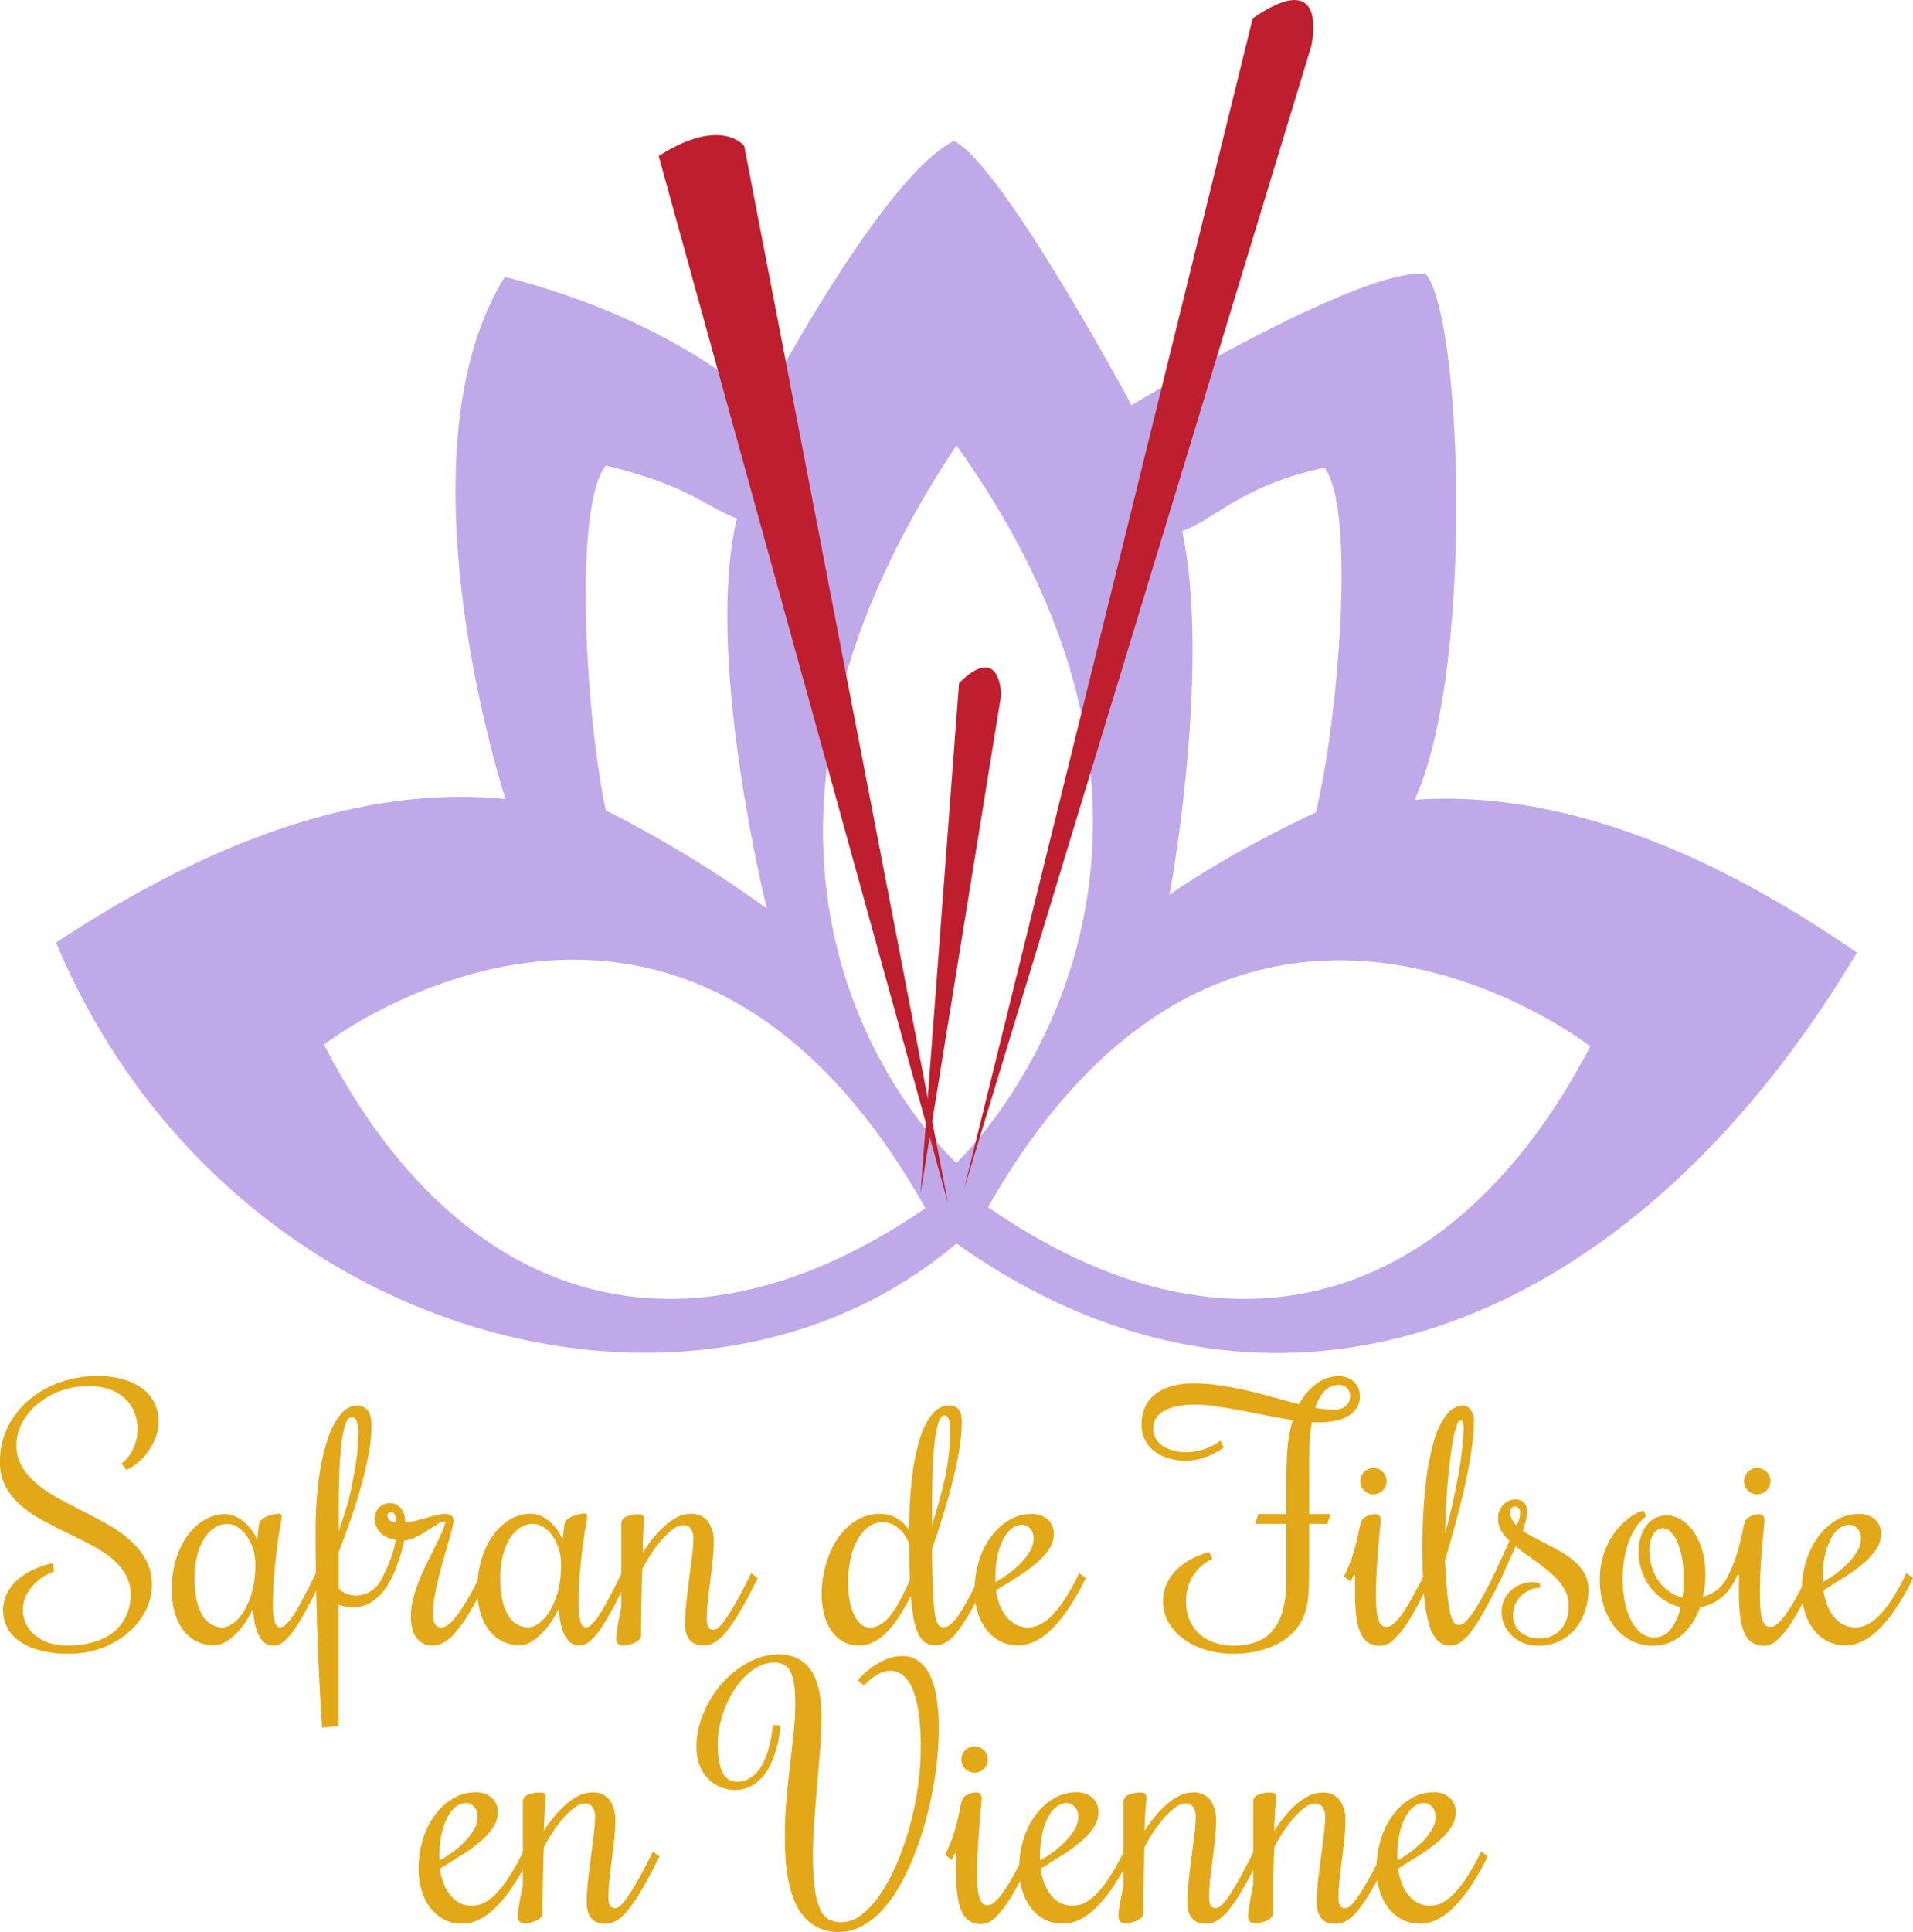 <svg id="Calque_1" data-name="Calque 1" xmlns="http://www.w3.org/2000/svg" viewBox="0 0 500 504.79"><defs><style>.cls-2{fill:#be1e2d}.cls-3{fill:#e2a818}</style></defs><g id="logo"><path id="fleur" d="M375.79 212.58l.33-.79c15.13-34.57 12-124.68 2.63-136.52-15.78-2.63-77 34.2-77 34.2S268.26 47 255.37 40.42c-18.81 9.21-50.25 69.06-50.25 69.06s-21-21.7-67.17-33.54c-29 46.7 0 135.86 0 135.86l.3.59c-31.42-3.17-70.21 6.15-117.58 37.5 43.7 104.25 167 136.61 235.33 78.6 82.74 58.91 176 23.68 235.33-76-46.12-31.86-84.33-42.09-115.54-39.91zM315 142.36c8.63-3.07 15.34-11.84 37.17-16.56 8.28 10.73 3.62 65.88-2.25 90.08-23.83 11.12-38.24 21.52-38.24 21.52s10.92-58.66 3.32-95.04zm-150.61-17.1c21.7 5.26 25.65 10.52 34.2 13.81C190 175.25 206.44 241 206.44 241a309.08 309.08 0 00-42.09-25.65c-5.26-24.35-8.55-79.57 0-90.09zm-73.7 151.27s92.74-71.69 157.19 42.75C182.76 364 124.89 343 90.69 276.53zM256 307.44s-78.5-70 0-187.44c80.24 112.14 0 187.44 0 187.44zm8.26 11.56c65-114.14 157.39-42 157.39-42-34.51 66.21-92.49 87-157.39 42z" transform="translate(-6 -3.6)" fill="#bfa9e9"/><path id="pistil-1" class="cls-2" d="M253.79 318L178.16 44.37c16.44-10.52 22.36-2.63 22.36-2.63z" transform="translate(-6 -3.6)"/><path id="pistil-2" class="cls-2" d="M246.59 315.52l10.08-133.46c10.93-10.76 11 3.16 11 3.16z" transform="translate(-6 -3.6)"/><path id="pistil-3" class="cls-2" d="M257.95 314.38l75.48-306c20.33-14 15.29 7.27 15.29 7.27z" transform="translate(-6 -3.6)"/><g id="nom"><path class="cls-3" d="M37.77 386a8.81 8.81 0 001.74-1.72 11.49 11.49 0 001.32-2.18 12.29 12.29 0 00.84-2.47 12 12 0 00.29-2.64 12.14 12.14 0 00-.69-4 10 10 0 00-2.22-3.6 11.35 11.35 0 00-4-2.62 15.46 15.46 0 00-5.91-1 21.06 21.06 0 00-7.25 1.23 20.21 20.21 0 00-6 3.39 16.62 16.62 0 00-4.09 4.95 12.23 12.23 0 00-1.51 5.87 10.72 10.72 0 001.53 5.72 18 18 0 004 4.53 36 36 0 005.68 3.75q3.19 1.72 6.5 3.4t6.5 3.5a32.26 32.26 0 015.68 4.09 19.33 19.33 0 014 5.07 13.38 13.38 0 011.53 6.5 14.45 14.45 0 01-1.68 6.75 18.93 18.93 0 01-4.61 5.72 23.06 23.06 0 01-6.9 4 24.08 24.08 0 01-8.52 1.44 27.13 27.13 0 01-8.45-1.11 15.6 15.6 0 01-5.28-2.79 9.25 9.25 0 01-2.7-3.63 9.93 9.93 0 01-.1-7.34 10.85 10.85 0 011.74-3 13.16 13.16 0 012.45-2.31 18.26 18.26 0 012.81-1.68 22.7 22.7 0 012.81-1.13 20.87 20.87 0 012.45-.65l.42 2.14a17.83 17.83 0 00-1.82.82 13.11 13.11 0 00-2.75 1.89 12.35 12.35 0 00-2.5 3.11 8.41 8.41 0 00-1.08 4.36 8.1 8.1 0 00.73 3.35 8.61 8.61 0 002.2 2.94 11.32 11.32 0 003.6 2.09 14.24 14.24 0 005 .8 24.75 24.75 0 006-.65 18.07 18.07 0 004.44-1.7 11.52 11.52 0 003.03-2.41 12.07 12.07 0 002.89-5.78 14.29 14.29 0 00.27-2.62 10.55 10.55 0 00-1.47-5.6 16.38 16.38 0 00-3.88-4.32 33.35 33.35 0 00-5.46-3.46q-3.06-1.57-6.27-3.12t-6.27-3.23a29.65 29.65 0 01-5.47-3.82A17.51 17.51 0 017.47 392 13.45 13.45 0 016 385.54a20.09 20.09 0 012.05-9.08 22.11 22.11 0 015.53-7.08 25.58 25.58 0 018.07-4.59 28.58 28.58 0 019.66-1.64 23.78 23.78 0 017.38 1 15 15 0 015 2.64 10.05 10.05 0 012.85 3.73 10.75 10.75 0 01.9 4.28 12.08 12.08 0 01-.9 4.74 17 17 0 01-2.18 3.79 14.7 14.7 0 01-2.75 2.77 12 12 0 01-2.6 1.57zM77.34 423.14a16.46 16.46 0 00.42 4q.42 1.63 1.47 1.64a2.21 2.21 0 001.36-.61 10.27 10.27 0 001.7-2q1-1.38 2.2-3.58t2.83-5.39l1.26-2.6 1.72 1.3-1.3 2.63q-1.76 3.52-3.29 6.31a46.61 46.61 0 01-2.91 4.72 14.21 14.21 0 01-2.7 3 4.27 4.27 0 01-2.62 1 3.61 3.61 0 01-2.33-.75 5.78 5.78 0 01-1.57-2.08 12.68 12.68 0 01-1-3.06 29.49 29.49 0 01-.46-3.71 29.77 29.77 0 01-2.12 3.73 21.6 21.6 0 01-2.54 3 11.83 11.83 0 01-2.75 2.05 6 6 0 01-2.85.75 9.8 9.8 0 01-7.59-3.49 13.65 13.65 0 01-2.45-4.55 20.39 20.39 0 01-.92-6.48A26.7 26.7 0 0152 411a21 21 0 013.06-6.25 14.52 14.52 0 014.44-4.07 10.44 10.44 0 015.28-1.45 6.53 6.53 0 013.1.76 10.35 10.35 0 012.49 1.82 11.66 11.66 0 011.82 2.19 9.53 9.53 0 011 2l.5-4.07a1.92 1.92 0 01.78-1.34 5.68 5.68 0 011.53-.86 9.66 9.66 0 011.63-.46 7.26 7.26 0 011.13-.15.67.67 0 01.84.84 17.58 17.58 0 01-.36 2.54q-.36 1.91-.75 4.86t-.75 6.94q-.4 4.06-.4 8.84zm-4.61-11.07a12.58 12.58 0 00-.59-3.79 12.15 12.15 0 00-1.59-3.28 8.75 8.75 0 00-2.33-2.33 4.94 4.94 0 00-2.79-.88 6.06 6.06 0 00-3.37 1 9.07 9.07 0 00-2.73 2.89 16.08 16.08 0 00-1.82 4.48 23.22 23.22 0 00-.67 5.76q0 6.29 2 9.58a5.92 5.92 0 005.24 3.29 5 5 0 003-1.15 11.24 11.24 0 002.81-3.31 20.62 20.62 0 002.1-5.26 27.5 27.5 0 00.74-6.99z" transform="translate(-6 -3.6)"/><path class="cls-3" d="M106.52 414.63l1.72 1.3-.42.88a13.19 13.19 0 01-4.09 4.93 9.26 9.26 0 01-7.38 1.64 10.23 10.23 0 01-1.87-.57v31.77l-4.28.42q-.5-7.09-.88-15.3-.17-3.52-.31-7.63t-.27-8.66q-.13-4.55-.19-9.47t-.06-10a101.54 101.54 0 01.88-14.21 54.35 54.35 0 012.37-10.35 18.91 18.91 0 013.42-6.38 5.51 5.51 0 014.07-2.14 4.2 4.2 0 011.51.27 3.16 3.16 0 011.26.87 4.08 4.08 0 01.82 1.59 8.78 8.78 0 01.29 2.43 42.16 42.16 0 01-.84 7.94q-.84 4.34-2.12 8.78t-2.79 8.7q-1.51 4.25-2.85 7.69v9.39a4.16 4.16 0 00.9.88 4.94 4.94 0 001.13.61 7.74 7.74 0 001.24.36 5.82 5.82 0 001.13.13 7.55 7.55 0 004-1.13 9 9 0 003.19-3.86zm-12-10.9q1-3 2-6.2t1.57-6.53q.71-3.29 1.13-6.56a49.52 49.52 0 00.42-6.29 10.42 10.42 0 00-.38-3.1 1.44 1.44 0 00-1.43-1.17q-.92 0-1.57 1.89a26 26 0 00-1 5.09q-.4 3.21-.57 7.5t-.17 9.12v6.25z" transform="translate(-6 -3.6)"/><path class="cls-3" d="M106.1 415.51l.42-.88q.63-1.26 1.15-2.6t.9-2.54q.38-1.19.59-2.14t.29-1.45a7.66 7.66 0 01-2.1-.54 5.74 5.74 0 01-1.76-1.13 5.29 5.29 0 01-1.19-1.68 5.18 5.18 0 01-.44-2.18 4.19 4.19 0 01.34-1.72 3.63 3.63 0 01.9-1.26 4.2 4.2 0 011.26-.78 3.92 3.92 0 011.45-.27 3.57 3.57 0 011.76.42 3.83 3.83 0 011.26 1.11 4.93 4.93 0 01.75 1.59 6.91 6.91 0 01.25 1.87 10.64 10.64 0 002.54-.34q1.36-.33 2.75-.73t2.72-.73a10.28 10.28 0 012.47-.34 2.72 2.72 0 011.55.4 1.48 1.48 0 01.59 1.32 10.34 10.34 0 01-.4 2.22q-.4 1.55-1 3.6l-1.28 4.47q-.69 2.41-1.28 4.86t-1 4.76a24.41 24.41 0 00-.4 4.11 6.33 6.33 0 00.5 3.06 2 2 0 001.8.8 2.86 2.86 0 001.36-.48 8.67 8.67 0 002-1.89 35.75 35.75 0 002.79-4q1.61-2.62 3.75-6.9l.42-.88 1.72 1.3-.42.88q-2.52 5-4.49 8.26a37.58 37.58 0 01-3.63 5.11 10.87 10.87 0 01-3.12 2.62 6.51 6.51 0 01-2.93.73 5 5 0 01-4-1.89q-1.55-1.89-1.55-5.83a18 18 0 01.59-4.44 40.69 40.69 0 011.47-4.59q.88-2.28 2-4.51l2.08-4.21q1-2 1.78-3.71a18.17 18.17 0 001.13-3l-.25-.25a3.75 3.75 0 00-1.8.71l-2.54 1.61a32.32 32.32 0 01-3 1.7 9.27 9.27 0 01-3.23 1q-.08.59-.36 1.72t-.73 2.52q-.46 1.38-1 2.85t-1.22 2.77l-.42.88zm2.05-16.81a.85.85 0 00-.63.25.8.8 0 00-.25.59 1.45 1.45 0 00.25.86 2.1 2.1 0 00.63.59 2.89 2.89 0 00.78.34 2.76 2.76 0 00.69.1 4.45 4.45 0 00-.38-1.95 1.18 1.18 0 00-1.09-.78z" transform="translate(-6 -3.6)"/><path class="cls-3" d="M157.24 423.14a16.46 16.46 0 00.42 4q.42 1.63 1.47 1.64a2.21 2.21 0 001.36-.61 10.27 10.27 0 001.7-2q1-1.38 2.2-3.58t2.83-5.39l1.26-2.6 1.72 1.3-1.26 2.6q-1.76 3.52-3.29 6.31a46.61 46.61 0 01-2.91 4.72 14.21 14.21 0 01-2.7 3 4.27 4.27 0 01-2.62 1 3.61 3.61 0 01-2.33-.75 5.78 5.78 0 01-1.57-2.08 12.68 12.68 0 01-1-3.06 29.49 29.49 0 01-.46-3.71 29.77 29.77 0 01-2.22 3.75 21.6 21.6 0 01-2.54 3 11.83 11.83 0 01-2.75 2.05 6 6 0 01-2.85.75 9.8 9.8 0 01-7.57-3.56 13.65 13.65 0 01-2.45-4.55 20.39 20.39 0 01-.92-6.48 26.7 26.7 0 011.13-8 21 21 0 013.06-6.25 14.52 14.52 0 014.44-4.07 10.44 10.44 0 015.28-1.45 6.53 6.53 0 013.1.76 10.35 10.35 0 012.49 1.82 11.66 11.66 0 011.78 2.26 9.53 9.53 0 011 2l.5-4.07a1.92 1.92 0 01.78-1.34 5.68 5.68 0 011.53-.86 9.66 9.66 0 011.63-.46 7.26 7.26 0 011.13-.15.67.67 0 01.84.84 17.58 17.58 0 01-.36 2.54q-.36 1.91-.75 4.86t-.75 6.94q-.35 4.1-.35 8.88zm-4.61-11.07a12.58 12.58 0 00-.59-3.79 12.15 12.15 0 00-1.59-3.31 8.75 8.75 0 00-2.33-2.33 4.94 4.94 0 00-2.79-.88 6.06 6.06 0 00-3.37 1 9.07 9.07 0 00-2.73 2.89 16.08 16.08 0 00-1.82 4.48 23.22 23.22 0 00-.67 5.76q0 6.29 2 9.58a5.92 5.92 0 005.26 3.33 5 5 0 003-1.15 11.24 11.24 0 002.81-3.31 20.62 20.62 0 002.1-5.26 27.5 27.5 0 00.72-7z" transform="translate(-6 -3.6)"/><path class="cls-3" d="M184.61 402.1a4.62 4.62 0 00-2.62 1 18.32 18.32 0 00-2.91 2.7 33.39 33.39 0 00-2.83 3.71 38.57 38.57 0 00-2.37 4.07q-.13 3.69-.23 8t-.1 9.42a1.43 1.43 0 01-.57 1.11 5 5 0 01-1.32.8 8.61 8.61 0 01-1.55.48 6.54 6.54 0 01-1.3.17 2 2 0 01-1.17-.38 2 2 0 01-.54-1.68 12.26 12.26 0 01.13-1.57c.08-.63.19-1.31.31-2s.27-1.47.42-2.24.3-1.49.44-2.16V403v-1.32a1.82 1.82 0 011-1.66 6.22 6.22 0 011.34-.52 7.16 7.16 0 011.38-.23h1a1.14 1.14 0 011 .38 2.41 2.41 0 01.27 1.34q0-.13-.19 2.05t-.2 6.19a40.54 40.54 0 012.72-3.77 25.62 25.62 0 013.06-3.19A15.54 15.54 0 01183 400a7.74 7.74 0 013.46-.84 5.35 5.35 0 014.61 2 8.9 8.9 0 011.47 5.39 46.38 46.38 0 01-.27 4.76q-.27 2.62-.63 5.32t-.64 5.32a45.06 45.06 0 00-.27 4.72q0 2.77 1.72 2.77a2.23 2.23 0 001.28-.57 10.59 10.59 0 001.84-2.12q1.11-1.55 2.66-4.25t3.69-7l.42-.88 1.72 1.3-.42.88q-2.52 5-4.46 8.26a40.75 40.75 0 01-3.54 5.11 10.75 10.75 0 01-3 2.62 5.86 5.86 0 01-2.77.73 6.38 6.38 0 01-1.76-.25 3.73 3.73 0 01-1.55-.88 4.55 4.55 0 01-1.09-1.7 7.61 7.61 0 01-.42-2.74 53.78 53.78 0 01.34-5.66q.34-3.14.75-6.29t.75-5.93a39.7 39.7 0 00.34-4.55 4.22 4.22 0 00-.67-2.49 2.31 2.31 0 00-1.95-.93zM230.64 433.54a8.61 8.61 0 01-4.42-1.09 9.14 9.14 0 01-3.08-3 13.68 13.68 0 01-1.8-4.3 21.91 21.91 0 01-.59-5.16 26.51 26.51 0 01.46-4.86 29.42 29.42 0 011.32-4.8 22.54 22.54 0 012.16-4.36 17.16 17.16 0 013-3.54 13.38 13.38 0 013.75-2.39 11.31 11.31 0 014.46-.88 8.45 8.45 0 014.63 1.22 10.29 10.29 0 013.08 3 120 120 0 01.8-14 54 54 0 012.12-10.19 17.75 17.75 0 013.25-6.22 5.51 5.51 0 014.15-2.12 5.16 5.16 0 011.45.19 2.25 2.25 0 011.09.69 3.36 3.36 0 01.67 1.36 8.7 8.7 0 01.23 2.2 42.77 42.77 0 01-.54 6.35q-.55 3.58-1.55 7.8t-2.45 9q-1.45 4.76-3.21 9.87 0 4.49.13 7.76t.23 5.53q.15 2.26.38 3.69a10.6 10.6 0 00.55 2.2 2.11 2.11 0 00.75 1 1.82 1.82 0 001 .27 3 3 0 001.95-.86 13 13 0 002.12-2.56q1.13-1.7 2.45-4.17t2.91-5.7l.46-.88 1.72 1.3-.46.88q-2.43 4.91-4.27 8.11a42.6 42.6 0 01-3.38 5.13 10.56 10.56 0 01-2.91 2.7 5.83 5.83 0 01-2.89.78 4.37 4.37 0 01-2.54-.73 5.69 5.69 0 01-1.82-2.31 16.44 16.44 0 01-1.22-4 53.55 53.55 0 01-.71-5.89 54.94 54.94 0 01-3 5.32 26.57 26.57 0 01-3.21 4.09 13.41 13.41 0 01-3.46 2.62 8 8 0 01-3.76.95zm6.08-32.19a6.17 6.17 0 00-4 1.4 11.06 11.06 0 00-2.85 3.65 19.34 19.34 0 00-1.68 5.05 29.43 29.43 0 00-.54 5.62 26.53 26.53 0 00.36 4.42 15.33 15.33 0 001.09 3.75 7.81 7.81 0 001.78 2.6 3.48 3.48 0 002.43 1 5.58 5.58 0 002.62-.67 8.74 8.74 0 002.54-2.16 23.62 23.62 0 002.56-3.86q1.3-2.37 2.77-5.76-.08-2-.13-4.3t0-4.88a9.27 9.27 0 00-2.79-4.28 6.26 6.26 0 00-4.16-1.58zm17.61-24.48a5.77 5.77 0 00-.44-2.68 1.24 1.24 0 00-1-.75q-1 0-1.63 1.95a27.27 27.27 0 00-1 5.26q-.36 3.31-.5 7.67t-.15 9.18v4.61q1.3-4.23 2.22-7.63t1.47-6.33q.54-2.93.8-5.66t.22-5.63z" transform="translate(-6 -3.6)"/><path class="cls-3" d="M274.86 428.8a6.75 6.75 0 003-.76 11.75 11.75 0 003.1-2.35 27.26 27.26 0 003.25-4.13 58.34 58.34 0 003.44-6.06l.42-.88 1.72 1.3-.42.88a61.77 61.77 0 01-4.51 7.67 33.31 33.31 0 01-4.4 5.2 15.53 15.53 0 01-4.25 2.93 10 10 0 01-4 .92 10.22 10.22 0 01-4.86-1.13 10.76 10.76 0 01-3.6-3.08 14.32 14.32 0 01-2.24-4.53 18.75 18.75 0 01-.78-5.43 25.93 25.93 0 011.24-8.24 20.79 20.79 0 013.31-6.35 15.71 15.71 0 014.71-4.11 11.17 11.17 0 015.49-1.47 6.15 6.15 0 014.42 1.47 4.9 4.9 0 011.53 3.69 7.2 7.2 0 01-1.22 4 17.43 17.43 0 01-3.31 3.66 42.07 42.07 0 01-4.8 3.52q-2.73 1.74-5.74 3.58a16.56 16.56 0 001 4 10.89 10.89 0 001.8 3.06 7.71 7.71 0 002.52 2 7.19 7.19 0 003.18.64zm1.3-23.18a3.71 3.71 0 00-.9-2.64 2.89 2.89 0 00-2.2-1 4.32 4.32 0 00-2.31.78 7.21 7.21 0 00-2.22 2.47 16.5 16.5 0 00-1.68 4.34 26.39 26.39 0 00-.67 6.41v1a29 29 0 003.16-2 25.4 25.4 0 003.25-2.75 17 17 0 002.54-3.21 6.55 6.55 0 001.03-3.4zM342.18 399.21v-7.75q0-5 .31-9.16a34.75 34.75 0 011.4-7.65q-3.31-.5-6.79-1.2t-6.81-1.32q-3.33-.63-6.33-1.07a37.37 37.37 0 00-5.39-.44 23 23 0 00-5.37.52 10.68 10.68 0 00-3.44 1.4 5 5 0 00-1.82 2 5.86 5.86 0 00-.52 2.45 4.83 4.83 0 00.61 2.39 5.87 5.87 0 001.74 1.91 8.77 8.77 0 002.7 1.28 12.36 12.36 0 003.5.46 13.59 13.59 0 003.79-.48 16.92 16.92 0 002.83-1.07A11.67 11.67 0 00325 380l.84 1.8a17.89 17.89 0 01-2.85 1.72 19 19 0 01-3.12 1.19 13.83 13.83 0 01-3.92.52 15 15 0 01-5-.76 10.92 10.92 0 01-3.63-2 8.44 8.44 0 01-2.22-3 9 9 0 01-.75-3.65 11.69 11.69 0 01.69-4 8.7 8.7 0 012.31-3.44 11.63 11.63 0 014.25-2.41 20.3 20.3 0 016.5-.9 45.71 45.71 0 017.15.57q3.58.57 7.08 1.38t6.83 1.76q3.33.94 6.39 1.7a16 16 0 014.48-5.3 9.58 9.58 0 015.83-2 6.11 6.11 0 012.39.44 5.42 5.42 0 011.76 1.15 4.64 4.64 0 011.07 1.66 5.59 5.59 0 01.36 2 5.52 5.52 0 01-.82 3 6.73 6.73 0 01-2.24 2.14 10.6 10.6 0 01-3.35 1.26 20.53 20.53 0 01-4.15.4h-1a6.19 6.19 0 01-1-.08q-.34 2.1-.52 4.67t-.19 5.81v13.58h5.62l-.88 2.56h-4.74v10.31q0 3.52-.08 6.14a31.1 31.1 0 01-.46 4.65 15.07 15.07 0 01-1.13 3.65 13.78 13.78 0 01-2.1 3.17A16.71 16.71 0 01338 434a26.44 26.44 0 01-10 1.68 23.24 23.24 0 01-6.87-1 19.29 19.29 0 01-5.74-2.81 14.1 14.1 0 01-3.94-4.32A10.86 10.86 0 01310 422a10.7 10.7 0 01.73-4.07 12 12 0 011.91-3.21 13.91 13.91 0 012.58-2.41 20.46 20.46 0 012.75-1.68 20.77 20.77 0 012.43-1q1.09-.38 1.64-.5l.84 1.72a18.12 18.12 0 00-2.16 1.36 11.31 11.31 0 00-2.24 2.18 11.84 11.84 0 00-1.76 3.21 12.55 12.55 0 00-.72 4.4 12.32 12.32 0 00.92 4.88 10.23 10.23 0 002.58 3.65 11.19 11.19 0 003.94 2.26 15.5 15.5 0 005 .78 17.75 17.75 0 005.6-.84 10.05 10.05 0 004.34-2.81 13.54 13.54 0 002.81-5.24 28 28 0 001-8.13v-14.79h-8.13l.84-2.56h7.29zm13.75-33.74a5.25 5.25 0 00-3.48 1.36 10 10 0 00-2.64 4.63q1.3.21 2.52.34a22.72 22.72 0 002.31.13 5.42 5.42 0 001.95-.31 3.73 3.73 0 001.32-.82 3.42 3.42 0 001-2.39 2.9 2.9 0 00-2.98-2.95zM359.83 415.09l-.42.84-.42.88-1.72-1.3.42-.88a31.82 31.82 0 001.74-4.3q.69-2.16 1.13-4t.74-3.33a10.07 10.07 0 01.59-2.05 2.06 2.06 0 01.73-.82 5.74 5.74 0 011-.52 5.06 5.06 0 011-.29 4.6 4.6 0 01.69-.08 1.57 1.57 0 011.24.38 2.15 2.15 0 01.31 1.34q0 .46-.19 2.28t-.42 4.57q-.23 2.75-.42 6.16t-.17 7.03a27 27 0 00.25 4.17 7.83 7.83 0 00.65 2.29 2 2 0 00.88 1 2.45 2.45 0 001 .21 2.72 2.72 0 001.51-.59 9.81 9.81 0 002-2.07 39.45 39.45 0 002.6-4q1.47-2.54 3.44-6.43l.46-.88 1.72 1.3-.46.88q-1.59 3.1-3.17 6.12a51.48 51.48 0 01-3.19 5.37 20.67 20.67 0 01-3.25 3.79 5 5 0 01-3.27 1.45 6 6 0 01-3-.69 5.25 5.25 0 01-2.05-2.29 13.9 13.9 0 01-1.22-4.21 44 44 0 01-.4-6.48v-2.28q0-1.2.08-2.49h-.42zm8.59-24.48a3.45 3.45 0 01-5.87 2.45 3.45 3.45 0 014.88-4.88 3.35 3.35 0 01.99 2.43z" transform="translate(-6 -3.6)"/><path class="cls-3" d="M387.41 428.21a2.7 2.7 0 001.74-1 17.45 17.45 0 002.12-2.7q1.13-1.72 2.39-4t2.6-5l.42-.88 1.72 1.3-.42.88q-2.22 4.44-4 7.61a46.09 46.09 0 01-3.25 5.2 13.08 13.08 0 01-2.87 3 4.85 4.85 0 01-2.79.94 4.67 4.67 0 01-3.25-1.24 9.24 9.24 0 01-2.26-4.15 39 39 0 01-1.34-7.69q-.44-4.78-.44-11.82a149.67 149.67 0 01.84-17.12 65.42 65.42 0 012.28-11.74 18.88 18.88 0 013.35-6.75 5.41 5.41 0 014-2.16 2.66 2.66 0 012.12 1 6 6 0 01.86 3.71 39.1 39.1 0 01-.34 4.78q-.34 2.68-.88 5.74t-1.3 6.35q-.75 3.29-1.59 6.54t-1.72 6.37q-.88 3.12-1.72 5.85.25 5.16.57 8.45a41.32 41.32 0 00.75 5.18 6.93 6.93 0 001 2.62 1.7 1.7 0 001.41.73zm1.13-51.6a3.68 3.68 0 00-.21-1.38.7.7 0 00-.67-.5q-.46 0-.92 1.3a26.09 26.09 0 00-.9 3.52q-.44 2.22-.8 5.16t-.65 6.22q-.29 3.29-.46 6.73t-.21 6.62q1-3.69 1.87-7.57t1.53-7.52q.67-3.65 1-6.9a49.82 49.82 0 00.43-5.68z" transform="translate(-6 -3.6)"/><path class="cls-3" d="M421.16 419a17.46 17.46 0 01-.86 5.47 14.4 14.4 0 01-2.52 4.65 12.24 12.24 0 01-4.11 3.25 12.43 12.43 0 01-5.6 1.22 10.54 10.54 0 01-4-.73 9.33 9.33 0 01-3-2 8.71 8.71 0 01-1.93-2.81 8.2 8.2 0 01-.67-3.25 7.58 7.58 0 012.41-5.6 8.43 8.43 0 012.54-1.61 7.83 7.83 0 013-.59 9.31 9.31 0 012.09.25v1.22a6.64 6.64 0 00-2.62.54 7.5 7.5 0 00-2.26 1.49 7.06 7.06 0 00-1.57 2.26 6.87 6.87 0 00-.59 2.83 5.56 5.56 0 001.91 4.42 7.69 7.69 0 005.22 1.66 7.11 7.11 0 003.06-.65 7 7 0 002.37-1.8 8.06 8.06 0 001.51-2.74A11.09 11.09 0 00416 423a7.93 7.93 0 00-.71-3.35 12.83 12.83 0 00-1.89-2.93 20.53 20.53 0 00-2.66-2.6q-1.49-1.21-3-2.33l-3-2.16a22.63 22.63 0 01-2.56-2.09l-4.19 9.3-1.72-1.3 4.28-9.35a12 12 0 01-2.28-2.79 6.42 6.42 0 01-.73-3.17 5.13 5.13 0 01.36-1.91 4.87 4.87 0 011-1.55 4.6 4.6 0 011.4-1 3.87 3.87 0 011.68-.38 3 3 0 012.39.9 3.27 3.27 0 01.8 2.24 7.39 7.39 0 01-.13 1.32q-.13.69-.31 1.38t-.38 1.28q-.19.59-.31 1a19.74 19.74 0 003 1.87l3.67 1.87q1.91 1 3.79 2.1a20.2 20.2 0 013.37 2.52 11.66 11.66 0 012.41 3.14 8.46 8.46 0 01.88 3.99zM402 397.24a1.2 1.2 0 00-.94.4 1.54 1.54 0 00-.36 1.07 4.49 4.49 0 00.38 1.68 5.13 5.13 0 001.34 1.8 10.4 10.4 0 00.65-1.72 6.33 6.33 0 00.23-1.68 1.72 1.72 0 00-.36-1.11 1.16 1.16 0 00-.94-.44zM459.72 415.93l-.46.88a12.17 12.17 0 01-3.79 4.55 12.6 12.6 0 01-5.13 2.2 18.33 18.33 0 01-1.95 4 15.39 15.39 0 01-2.73 3.17 11.71 11.71 0 01-3.44 2.1 11.12 11.12 0 01-4.13.75 12.23 12.23 0 01-5.81-1.36 13.41 13.41 0 01-4.38-3.69 17 17 0 01-2.77-5.45 22.54 22.54 0 01-1-6.69 20.85 20.85 0 01.71-5.64 21.55 21.55 0 011.8-4.53 18.5 18.5 0 015.07-5.93 13.19 13.19 0 012.37-1.45 4.42 4.42 0 011.61-.48l.54 1.47a11.59 11.59 0 00-3.06 3.52 21.91 21.91 0 00-2.12 5.11 31.73 31.73 0 00-.4 13.54 19.11 19.11 0 001.59 4.82 10.09 10.09 0 002.58 3.35 5.3 5.3 0 003.46 1.26 5.44 5.44 0 004.38-2.12 13.88 13.88 0 002.58-5.81 12.45 12.45 0 01-4.15-1.72 14.46 14.46 0 01-3.48-3.12 15.09 15.09 0 01-3.31-9.58 12.75 12.75 0 01.61-4.13 9.15 9.15 0 011.61-3 6.68 6.68 0 012.33-1.8 6.58 6.58 0 012.79-.61 7.33 7.33 0 013.52 1 10.36 10.36 0 013.27 2.93 16.08 16.08 0 012.39 4.88 22.81 22.81 0 01.92 6.83 25 25 0 01-.17 2.89 22.2 22.2 0 01-.5 2.77 10.76 10.76 0 003.73-1.84 10.14 10.14 0 002.75-3.44l.46-.88zm-22.59-7.21a14.29 14.29 0 00.69 4.55 12.82 12.82 0 001.87 3.65 11.24 11.24 0 002.73 2.62 10 10 0 003.31 1.47 19.34 19.34 0 00.27-2.45q.06-1.28.06-2.62a28.84 28.84 0 00-.46-5.39 19 19 0 00-1.22-4.11 7.79 7.79 0 00-1.76-2.62 3 3 0 00-2.05-.92 2.89 2.89 0 00-2.43 1.53 7.78 7.78 0 00-1.01 4.29z" transform="translate(-6 -3.6)"/><path class="cls-3" d="M460.14 415.09l-.42.84-.42.88-1.72-1.3.42-.88a31.82 31.82 0 001.74-4.3q.69-2.16 1.13-4t.73-3.31a10.06 10.06 0 01.59-2.05 2.06 2.06 0 01.73-.82 5.67 5.67 0 011-.52 5.06 5.06 0 011-.29 4.57 4.57 0 01.69-.08 1.57 1.57 0 011.24.38 2.15 2.15 0 01.31 1.34q0 .46-.19 2.28t-.42 4.57q-.23 2.75-.42 6.16T466 421a27 27 0 00.25 4.17 7.83 7.83 0 00.65 2.29 2 2 0 00.88 1 2.45 2.45 0 001 .21 2.72 2.72 0 001.51-.59 9.86 9.86 0 002-2.07 39.64 39.64 0 002.6-4q1.47-2.54 3.44-6.43l.46-.88 1.72 1.3-.46.88q-1.59 3.1-3.17 6.12a51.31 51.31 0 01-3.19 5.37 20.67 20.67 0 01-3.25 3.79 5 5 0 01-3.27 1.45 6 6 0 01-3-.69 5.25 5.25 0 01-2.05-2.29 13.9 13.9 0 01-1.22-4.21 44.16 44.16 0 01-.4-6.48v-2.28q0-1.2.08-2.49h-.42zm8.59-24.48a3.45 3.45 0 01-5.87 2.45 3.45 3.45 0 014.88-4.88 3.35 3.35 0 011 2.43z" transform="translate(-6 -3.6)"/><path class="cls-3" d="M491.08 428.8a6.74 6.74 0 003-.76 11.76 11.76 0 003.1-2.35 27.45 27.45 0 003.25-4.13 58.72 58.72 0 003.44-6.06l.42-.88 1.72 1.3-.42.88a61.53 61.53 0 01-4.51 7.67 33.36 33.36 0 01-4.4 5.2 15.56 15.56 0 01-4.25 2.93 10 10 0 01-4 .92 10.22 10.22 0 01-4.86-1.13 10.75 10.75 0 01-3.6-3.08 14.3 14.3 0 01-2.24-4.53 18.75 18.75 0 01-.78-5.43 26 26 0 011.24-8.24 20.86 20.86 0 013.31-6.35 15.7 15.7 0 014.72-4.11 11.16 11.16 0 015.49-1.47 6.14 6.14 0 014.42 1.47 4.9 4.9 0 011.53 3.69 7.2 7.2 0 01-1.22 4 17.43 17.43 0 01-3.29 3.65 42.36 42.36 0 01-4.8 3.52q-2.73 1.74-5.74 3.58a16.56 16.56 0 001 4 10.92 10.92 0 001.8 3.06 7.69 7.69 0 002.52 2 7.19 7.19 0 003.15.65zm1.3-23.18a3.72 3.72 0 00-.9-2.64 2.9 2.9 0 00-2.2-1 4.32 4.32 0 00-2.31.78 7.21 7.21 0 00-2.22 2.47 16.57 16.57 0 00-1.68 4.34 26.44 26.44 0 00-.67 6.41v1a29 29 0 003.17-2 25.52 25.52 0 003.25-2.75 16.94 16.94 0 002.54-3.21 6.55 6.55 0 001.02-3.4zM129.53 501.52a6.75 6.75 0 003-.76 11.75 11.75 0 003.1-2.35 27.36 27.36 0 003.25-4.13 58.53 58.53 0 003.44-6.06l.42-.88 1.72 1.3-.42.88a61.65 61.65 0 01-4.51 7.67 33.34 33.34 0 01-4.4 5.2 15.55 15.55 0 01-4.25 2.93 10 10 0 01-4 .92 10.22 10.22 0 01-4.86-1.13 10.76 10.76 0 01-3.6-3.08 14.31 14.31 0 01-2.24-4.53 18.75 18.75 0 01-.78-5.43 26 26 0 011.24-8.24 20.83 20.83 0 013.31-6.35 15.71 15.71 0 014.72-4.11 11.17 11.17 0 015.49-1.47 6.15 6.15 0 014.42 1.47 4.9 4.9 0 011.53 3.69 7.2 7.2 0 01-1.22 4 17.43 17.43 0 01-3.29 3.65 42.21 42.21 0 01-4.8 3.52q-2.8 1.77-5.8 3.61a16.56 16.56 0 001 4 10.9 10.9 0 001.8 3.06 7.7 7.7 0 002.52 2 7.19 7.19 0 003.21.62zm1.3-23.18a3.71 3.71 0 00-.9-2.64 2.9 2.9 0 00-2.2-1 4.32 4.32 0 00-2.31.78 7.21 7.21 0 00-2.22 2.52 16.53 16.53 0 00-1.68 4.34 26.42 26.42 0 00-.67 6.41v1a29 29 0 003.17-2 25.46 25.46 0 003.25-2.75 17 17 0 002.54-3.21 6.55 6.55 0 001.02-3.45z" transform="translate(-6 -3.6)"/><path class="cls-3" d="M158.88 474.82a4.62 4.62 0 00-2.62 1 18.32 18.32 0 00-2.91 2.7 33.39 33.39 0 00-2.83 3.71 38.57 38.57 0 00-2.37 4.07q-.13 3.69-.23 8t-.11 9.31a1.43 1.43 0 01-.57 1.11 5 5 0 01-1.32.8 8.61 8.61 0 01-1.55.48 6.54 6.54 0 01-1.3.17 2 2 0 01-1.17-.38 2 2 0 01-.54-1.68 12.26 12.26 0 01.13-1.57c.08-.63.19-1.31.31-2s.27-1.47.42-2.24.3-1.49.44-2.16V475.7v-1.32a1.82 1.82 0 011-1.66 6.22 6.22 0 011.34-.52 7.16 7.16 0 011.38-.23h1a1.14 1.14 0 011 .38 2.41 2.41 0 01.27 1.34q0-.13-.19 2.05t-.31 6.25a40.54 40.54 0 012.72-3.77A25.62 25.62 0 01154 475a15.54 15.54 0 013.29-2.22 7.74 7.74 0 013.46-.84 5.35 5.35 0 014.61 2 8.9 8.9 0 011.47 5.39 46.38 46.38 0 01-.27 4.76q-.27 2.62-.63 5.32t-.63 5.28a45.06 45.06 0 00-.27 4.72q0 2.77 1.72 2.77a2.23 2.23 0 001.28-.57 10.59 10.59 0 001.84-2.12q1.11-1.55 2.66-4.25t3.69-7l.42-.88 1.72 1.3-.42.88q-2.52 5-4.46 8.26a40.75 40.75 0 01-3.54 5.11 10.75 10.75 0 01-3 2.62 5.86 5.86 0 01-2.77.73 6.38 6.38 0 01-1.76-.25 3.73 3.73 0 01-1.55-.88 4.55 4.55 0 01-1.09-1.7 7.61 7.61 0 01-.42-2.74 53.78 53.78 0 01.34-5.66q.34-3.14.75-6.29t.75-5.93a39.7 39.7 0 00.34-4.55 4.22 4.22 0 00-.67-2.49 2.31 2.31 0 00-1.98-.95zM241.75 436.3a7.18 7.18 0 014.36 1.32 9.8 9.8 0 013 3.77 21.5 21.5 0 011.72 6 51.14 51.14 0 01.54 7.82 81 81 0 01-.46 8.43q-.46 4.4-1.36 8.91t-2.22 8.91a83.27 83.27 0 01-3 8.38 58.1 58.1 0 01-3.73 7.4 33.29 33.29 0 01-4.44 5.91A19.57 19.57 0 01231 507a12.16 12.16 0 01-5.68 1.4 12.29 12.29 0 01-5.43-1.11 11.36 11.36 0 01-3.86-3 15.81 15.81 0 01-2.54-4.4 30 30 0 01-1.49-5.29 43.86 43.86 0 01-.69-5.64q-.17-2.87-.17-5.47 0-5 .42-9.7t.94-9.12q.52-4.4.94-8.43a74.25 74.25 0 00.42-7.67 32.17 32.17 0 00-.34-5.09 9.91 9.91 0 00-1-3.25 4 4 0 00-1.74-1.72 5.66 5.66 0 00-2.47-.5 8.58 8.58 0 00-3.65.84 14 14 0 00-3.46 2.33 19.28 19.28 0 00-3 3.52 26.27 26.27 0 00-2.41 4.42 28.43 28.43 0 00-1.61 5 24 24 0 00-.59 5.26A23.3 23.3 0 00194 464a10.1 10.1 0 001 3 4.09 4.09 0 001.59 1.63 4.34 4.34 0 002.08.5 6.26 6.26 0 003.56-1.07 9.38 9.38 0 002.77-3 18.7 18.7 0 001.93-4.69 37 37 0 001.09-6.06l2 .08q-.13 1.43-.44 3.25a28.39 28.39 0 01-.9 3.69 26.43 26.43 0 01-1.47 3.67 12.85 12.85 0 01-2.18 3.19 10.63 10.63 0 01-3 2.24 8.79 8.79 0 01-4 .86 10.05 10.05 0 01-3.4-.63 9.47 9.47 0 01-3.23-2 10.18 10.18 0 01-2.41-3.5 13 13 0 01-.94-5.22 21.11 21.11 0 01.86-6 27.56 27.56 0 012.35-5.62 27 27 0 013.52-4.95 26.12 26.12 0 014.42-3.94 21.06 21.06 0 015-2.62 15.6 15.6 0 015.28-.94q11.23 0 11.23 16.31 0 4-.36 8.47t-.75 9.16q-.4 4.68-.75 9.35t-.36 9a66.07 66.07 0 00.5 9.1 18 18 0 001.47 5.39 5.3 5.3 0 002.35 2.56 7.3 7.3 0 003.14.65 8.52 8.52 0 005.2-1.95 23.06 23.06 0 004.86-5.28 46.18 46.18 0 004.25-7.8 73.86 73.86 0 003.37-9.52 83.29 83.29 0 002.22-10.44 72.08 72.08 0 00.8-10.54 62.25 62.25 0 00-.63-9.7 24 24 0 00-1.72-6.2 7.9 7.9 0 00-2.52-3.29 5.36 5.36 0 00-3.06-1 5.92 5.92 0 00-2.16.4 9.91 9.91 0 00-1.91 1 12.2 12.2 0 00-1.59 1.26 15.25 15.25 0 00-1.16 1.2l-1.72-1.3a17.38 17.38 0 011.74-1.84 19.4 19.4 0 012.68-2.1A18.94 18.94 0 01238 437a10.08 10.08 0 013.75-.7zM255.58 487.81l-.42.84-.42.88-1.72-1.3.42-.88a31.82 31.82 0 001.74-4.3q.69-2.16 1.13-4t.69-3.35a10.06 10.06 0 01.59-2.05 2.06 2.06 0 01.73-.82 5.67 5.67 0 011-.52 5.06 5.06 0 011-.29 4.57 4.57 0 01.69-.08 1.57 1.57 0 011.24.38 2.15 2.15 0 01.31 1.34q0 .46-.19 2.28t-.37 4.56q-.23 2.75-.42 6.16t-.19 7.06a27 27 0 00.25 4.17 7.83 7.83 0 00.65 2.29 2 2 0 00.88 1 2.45 2.45 0 001 .21 2.72 2.72 0 001.51-.59 9.86 9.86 0 002-2.07 39.64 39.64 0 002.6-4q1.47-2.54 3.44-6.43l.46-.88 1.72 1.3-.46.88q-1.59 3.1-3.17 6.12a51.31 51.31 0 01-3.19 5.37 20.67 20.67 0 01-3.25 3.79 5 5 0 01-3.27 1.45 6 6 0 01-3-.69 5.25 5.25 0 01-2.05-2.29 13.89 13.89 0 01-1.22-4.21 44.09 44.09 0 01-.4-6.48v-2.28q0-1.2.08-2.49h-.42zm8.59-24.48a3.45 3.45 0 01-5.87 2.45 3.45 3.45 0 014.88-4.88 3.35 3.35 0 01.99 2.43z" transform="translate(-6 -3.6)"/><path class="cls-3" d="M286.52 501.52a6.74 6.74 0 003-.76 11.76 11.76 0 003.1-2.35 27.45 27.45 0 003.25-4.13 58.72 58.72 0 003.44-6.06l.42-.88 1.72 1.3-.42.88a61.52 61.52 0 01-4.51 7.67 33.36 33.36 0 01-4.4 5.2 15.56 15.56 0 01-4.25 2.93 10 10 0 01-4 .92 10.22 10.22 0 01-4.86-1.13 10.75 10.75 0 01-3.6-3.08 14.3 14.3 0 01-2.24-4.53 18.75 18.75 0 01-.78-5.43 26 26 0 011.24-8.24 20.86 20.86 0 013.31-6.35 15.7 15.7 0 014.72-4.11 11.16 11.16 0 015.49-1.47 6.14 6.14 0 014.42 1.47 4.9 4.9 0 011.53 3.69 7.2 7.2 0 01-1.22 4 17.43 17.43 0 01-3.29 3.65 42.36 42.36 0 01-4.8 3.52Q281 490 278 491.84a16.56 16.56 0 001 4 10.92 10.92 0 001.8 3.06 7.69 7.69 0 002.52 2 7.19 7.19 0 003.2.62zm1.3-23.18a3.72 3.72 0 00-.9-2.64 2.9 2.9 0 00-2.2-1 4.32 4.32 0 00-2.31.78 7.21 7.21 0 00-2.22 2.47 16.57 16.57 0 00-1.68 4.34 26.44 26.44 0 00-.67 6.41v1a29 29 0 003.17-2 25.52 25.52 0 003.25-2.75 16.94 16.94 0 002.54-3.21 6.55 6.55 0 001.02-3.4z" transform="translate(-6 -3.6)"/><path class="cls-3" d="M315.86 474.82a4.62 4.62 0 00-2.62 1 18.3 18.3 0 00-2.91 2.7 33.39 33.39 0 00-2.83 3.71 38.49 38.49 0 00-2.37 4.07q-.13 3.69-.23 8t-.1 9.31a1.43 1.43 0 01-.57 1.11 4.93 4.93 0 01-1.32.8 8.61 8.61 0 01-1.55.48 6.54 6.54 0 01-1.3.17 2 2 0 01-1.17-.38 2 2 0 01-.55-1.68 12.43 12.43 0 01.13-1.57c.08-.63.19-1.31.32-2s.27-1.47.42-2.24.3-1.49.44-2.16V475.7v-1.32a1.82 1.82 0 011-1.66 6.22 6.22 0 011.34-.52 7.15 7.15 0 011.38-.23h1a1.14 1.14 0 011 .38 2.41 2.41 0 01.27 1.34q0-.13-.19 2.05t-.31 6.25a40.54 40.54 0 012.73-3.77A25.58 25.58 0 01311 475a15.52 15.52 0 013.29-2.22 7.74 7.74 0 013.46-.84 5.35 5.35 0 014.61 2 8.9 8.9 0 011.47 5.39 46.39 46.39 0 01-.27 4.76q-.27 2.62-.63 5.32t-.63 5.28a44.92 44.92 0 00-.27 4.72q0 2.77 1.72 2.77a2.23 2.23 0 001.28-.57 10.54 10.54 0 001.84-2.12q1.11-1.55 2.66-4.25t3.69-7l.42-.88 1.72 1.3-.42.88q-2.52 5-4.46 8.26a40.79 40.79 0 01-3.54 5.11 10.74 10.74 0 01-3 2.62 5.85 5.85 0 01-2.77.73 6.39 6.39 0 01-1.76-.25 3.73 3.73 0 01-1.55-.88 4.54 4.54 0 01-1.09-1.7 7.62 7.62 0 01-.42-2.74 53.78 53.78 0 01.34-5.66q.33-3.14.75-6.29t.75-5.93a39.81 39.81 0 00.34-4.55 4.22 4.22 0 00-.67-2.49 2.31 2.31 0 00-2-.95z" transform="translate(-6 -3.6)"/><path class="cls-3" d="M349.77 474.82a4.62 4.62 0 00-2.62 1 18.34 18.34 0 00-2.91 2.7 33.39 33.39 0 00-2.83 3.71 38.49 38.49 0 00-2.37 4.07q-.12 3.69-.23 8t-.11 9.31a1.43 1.43 0 01-.57 1.11 5 5 0 01-1.32.8 8.6 8.6 0 01-1.55.48 6.55 6.55 0 01-1.3.17 2 2 0 01-1.17-.38 2 2 0 01-.54-1.68 12.25 12.25 0 01.13-1.57c.08-.63.19-1.31.31-2s.27-1.47.42-2.24.3-1.49.44-2.16V475.7v-1.32a1.82 1.82 0 011-1.66 6.2 6.2 0 011.34-.52 7.14 7.14 0 011.38-.23h1a1.14 1.14 0 011 .38 2.41 2.41 0 01.27 1.34q0-.13-.19 2.05t-.31 6.25a40.53 40.53 0 012.72-3.77 25.73 25.73 0 013.06-3.19 15.55 15.55 0 013.29-2.22 7.74 7.74 0 013.46-.84 5.35 5.35 0 014.61 2 8.89 8.89 0 011.47 5.39 46.39 46.39 0 01-.27 4.76q-.27 2.62-.63 5.32t-.63 5.28a45.19 45.19 0 00-.27 4.72q0 2.77 1.72 2.77a2.23 2.23 0 001.28-.57 10.57 10.57 0 001.84-2.12q1.11-1.55 2.66-4.25t3.69-7l.42-.88 1.72 1.3-.42.88q-2.52 5-4.46 8.26a40.69 40.69 0 01-3.54 5.11 10.74 10.74 0 01-3 2.62 5.86 5.86 0 01-2.77.73 6.38 6.38 0 01-1.76-.25 3.73 3.73 0 01-1.55-.88 4.54 4.54 0 01-1.09-1.7 7.59 7.59 0 01-.42-2.74 54 54 0 01.34-5.66q.34-3.14.76-6.29t.75-5.93a39.58 39.58 0 00.34-4.55 4.21 4.21 0 00-.67-2.49 2.31 2.31 0 00-1.92-.98z" transform="translate(-6 -3.6)"/><path class="cls-3" d="M379.91 501.52a6.74 6.74 0 003-.76 11.76 11.76 0 003.1-2.35 27.45 27.45 0 003.25-4.13 58.72 58.72 0 003.44-6.06l.42-.88 1.72 1.3-.42.88a61.52 61.52 0 01-4.51 7.67 33.36 33.36 0 01-4.4 5.2 15.56 15.56 0 01-4.25 2.93 10 10 0 01-4 .92 10.22 10.22 0 01-4.86-1.13 10.75 10.75 0 01-3.6-3.08 14.3 14.3 0 01-2.24-4.53 18.75 18.75 0 01-.78-5.43 26 26 0 011.24-8.24 20.86 20.86 0 013.31-6.35 15.7 15.7 0 014.72-4.11 11.16 11.16 0 015.49-1.47 6.14 6.14 0 014.42 1.47 4.9 4.9 0 011.53 3.69 7.2 7.2 0 01-1.22 4 17.43 17.43 0 01-3.29 3.65 42.36 42.36 0 01-4.8 3.52q-2.73 1.74-5.74 3.58a16.56 16.56 0 001 4 10.92 10.92 0 001.8 3.06 7.69 7.69 0 002.52 2 7.19 7.19 0 003.15.65zm1.3-23.18a3.72 3.72 0 00-.9-2.64 2.9 2.9 0 00-2.2-1 4.32 4.32 0 00-2.31.78 7.21 7.21 0 00-2.22 2.47 16.57 16.57 0 00-1.68 4.34 26.44 26.44 0 00-.67 6.41v1a29 29 0 003.17-2 25.52 25.52 0 003.25-2.75 16.94 16.94 0 002.54-3.21 6.55 6.55 0 001.02-3.4z" transform="translate(-6 -3.6)"/></g></g></svg>